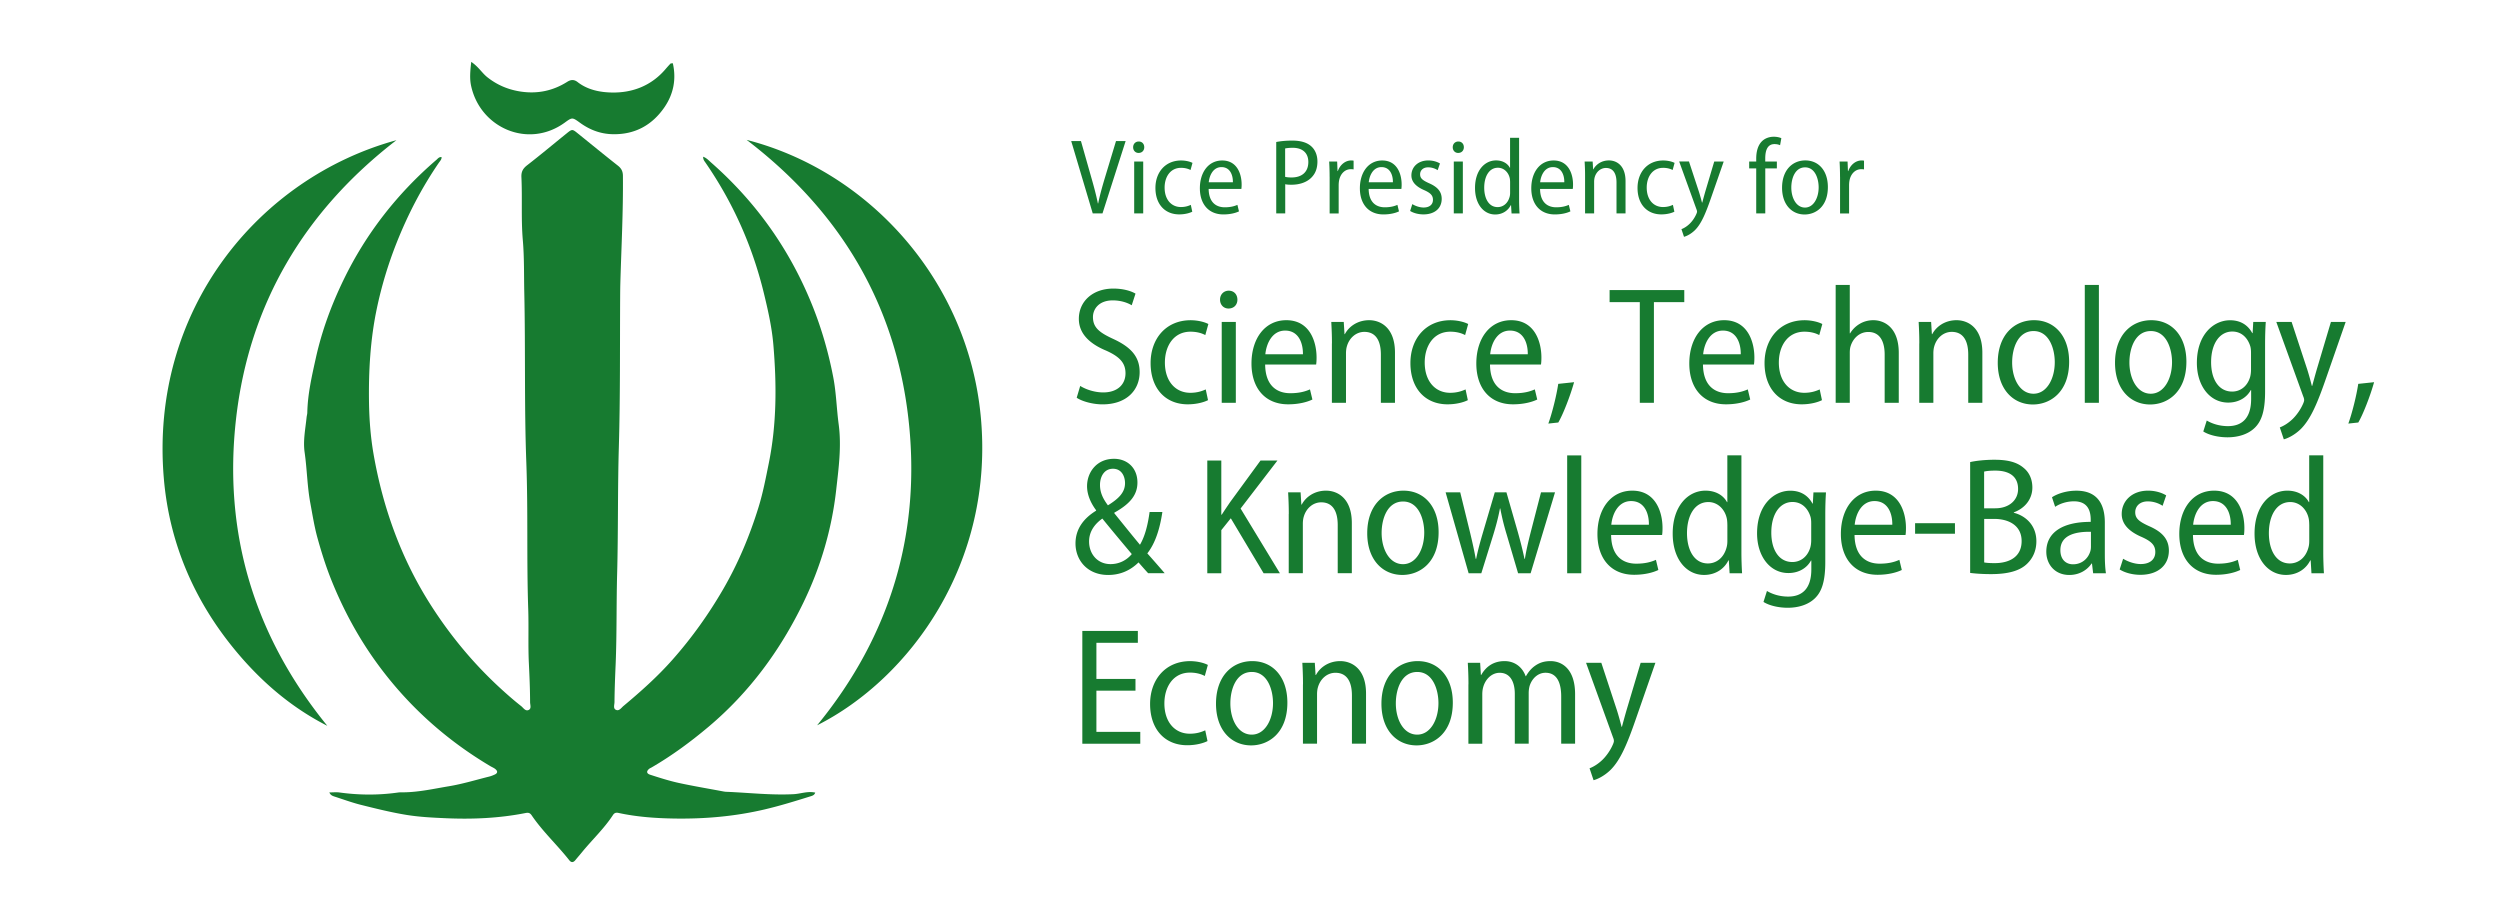 <?xml version="1.0" encoding="UTF-8"?>
<svg xmlns="http://www.w3.org/2000/svg" viewBox="0 0 792 288.01" style="enable-background:new 0 0 792 288.01" xml:space="preserve">
  <style>.st0{fill:#177b30}</style>
  <g id="Layer_3_xA0_Image_1_">
    <path class="st0" d="M251.33 251.6c-7.12.36-14.2-.48-21.29-.76-.29-.01-.59-.06-.88-.11-4.72-.89-9.46-1.68-14.15-2.7-3.05-.67-6.04-1.63-9.02-2.59-1.22-.39-1.26-1.14-.29-1.91.23-.18.52-.28.77-.43 6.41-3.73 12.33-8.09 18.01-12.87 12.97-10.93 22.75-24.27 30.06-39.38 5.44-11.24 8.97-23.21 10.36-35.61.77-6.87 1.73-13.8.79-20.83-.66-4.94-.77-9.98-1.71-14.87-1.47-7.67-3.62-15.19-6.52-22.47-7.08-17.75-17.8-32.95-32.19-45.59-.75-.66-1.43-1.44-2.51-1.83-.03.9.38 1.36.7 1.82 8.68 12.57 14.81 26.26 18.45 41.08 1.35 5.51 2.61 11.06 3.09 16.68 1.06 12.55 1.08 25.06-1.45 37.53-.95 4.69-1.85 9.42-3.26 13.96-2.78 8.98-6.4 17.66-11.14 25.85-4.65 8.03-10 15.53-16.16 22.48-4.72 5.33-10.02 10.05-15.47 14.6-.69.57-1.4 1.76-2.46 1.19-.86-.46-.39-1.61-.39-2.45.03-4.03.2-8.05.37-12.07.39-9.53.21-19.08.47-28.62.36-13.37.15-26.75.54-40.13.47-16.13.31-32.28.42-48.43.01-1.08.02-2.16.05-3.25.32-11.4.93-22.79.82-34.2-.01-1.43-.5-2.36-1.61-3.23-4.26-3.35-8.45-6.79-12.67-10.19-1.77-1.43-1.78-1.44-3.65.07-4.14 3.34-8.22 6.76-12.43 10.02-1.32 1.02-1.88 2.07-1.8 3.72.32 6.67-.13 13.35.45 20.04.47 5.47.34 11 .46 16.51.4 17.99-.02 35.99.65 53.99.57 15.43.07 30.89.6 46.33.19 5.7-.07 11.43.2 17.12.2 4.12.38 8.24.39 12.37 0 .83.48 1.98-.38 2.44-1.08.58-1.75-.65-2.46-1.2-2.02-1.58-3.95-3.26-5.85-4.98-8.74-7.91-16.23-16.84-22.6-26.76-9.46-14.74-15.28-30.86-18.28-47.97-.94-5.36-1.37-10.88-1.46-16.4-.15-10.05.41-20.03 2.48-29.84a128.03 128.03 0 0 1 6.25-20.76c3.57-9 7.97-17.49 13.44-25.47.36-.52.87-1 .82-1.74-.81-.07-1.17.47-1.58.83C125.9 61.27 116 73.89 108.87 88.6c-3.85 7.93-6.89 16.15-8.81 24.8-1.27 5.74-2.59 11.44-2.71 17.35-.01.48-.17.96-.22 1.45-.38 3.71-1.16 7.43-.62 11.14.77 5.33.81 10.72 1.8 16.04.68 3.65 1.26 7.37 2.23 10.91 1.27 4.59 2.7 9.17 4.5 13.63 3.81 9.44 8.63 18.33 14.63 26.52 9.65 13.18 21.61 23.94 35.71 32.3.51.3 1.08.52 1.53.89.83.67.79 1.32-.23 1.77-.54.24-1.09.47-1.66.61-4.27 1.06-8.47 2.36-12.84 3.08-4.74.79-9.44 1.86-14.28 1.92-.59.01-1.19-.03-1.78.06-6.19.88-12.37.84-18.56-.01-1.02-.14-2.08-.02-3.22-.02.36.88 1.01 1.11 1.65 1.32 2.79.9 5.56 1.92 8.4 2.63 4.76 1.19 9.53 2.38 14.37 3.17 4.07.66 8.23.87 12.36 1.05 8.49.38 16.95.02 25.31-1.63.85-.17 1.42-.14 1.99.7 3.49 5.15 8.1 9.38 11.93 14.25.64.81 1.31.73 1.94-.06.68-.84 1.4-1.65 2.08-2.49 3.23-3.96 7.01-7.47 9.81-11.77.46-.7.98-.84 1.74-.68 5.79 1.26 11.68 1.68 17.59 1.78 9.68.16 19.23-.66 28.7-2.88 4.98-1.17 9.83-2.68 14.69-4.2.52-.16 1.12-.37 1.37-1.13-2.38-.55-4.63.39-6.94.5z"></path>
    <path class="st0" d="M310.67 131.55c-4.21-42.84-35.46-77.32-74.14-87.24 29.61 22.61 47.11 51.98 51.25 88.27 4.12 36.12-5.64 68.79-28.92 97.2 29.25-14.74 56.41-51.45 51.81-98.23zM74.8 132.52c4.16-36.26 21.66-65.66 50.79-88.11-43.6 11.94-78.22 53.72-73.69 107.12 1.77 20.92 9.96 39.6 23.64 55.69 7.91 9.31 17.13 17.11 28.16 22.72-23.27-28.55-33.05-61.27-28.9-97.42zM178.88 38.87c2.43-1.76 2.4-1.76 4.96.09 3.02 2.17 6.37 3.45 10.13 3.55 7.09.19 12.6-2.81 16.54-8.55 2.87-4.2 3.78-8.89 2.64-13.93-.4.06-.66.03-.76.14a43.5 43.5 0 0 0-1.57 1.75c-4.46 5.22-10.41 7.52-17.01 7.39-3.71-.07-7.66-.83-10.84-3.32-1.05-.82-2.08-.82-3.25-.08-4.47 2.83-9.35 3.88-14.62 3.12-3.98-.58-7.52-2.04-10.71-4.56-1.7-1.35-2.77-3.29-5.1-4.87-.33 2.88-.54 5.25-.06 7.52 2.83 13.36 18.07 20.12 29.65 11.75z"></path>
  </g>
  <g id="Layer_6_xA0_Image_1_">
    <path class="st0" d="m346.18 67.61-6.82-22.91h3.09l3.16 11.13c.85 2.94 1.65 5.88 2.2 8.62h.09c.55-2.74 1.4-5.71 2.28-8.62l3.37-11.14h3.05l-7.33 22.91h-3.09zM362.5 46.64c0 1.02-.68 1.81-1.81 1.81-1.01 0-1.72-.79-1.71-1.81 0-1.03.73-1.81 1.76-1.81 1.07-.01 1.76.77 1.76 1.81zm-3.19 20.97V51.17h2.86v16.44h-2.86zM377.71 67.07c-.72.37-2.22.85-4.12.85-4.55 0-7.55-3.23-7.55-8.38 0-4.96 3.14-8.7 8.14-8.7 1.5 0 2.9.38 3.6.77l-.62 2.25c-.62-.33-1.6-.69-3.01-.69-3.41 0-5.21 2.91-5.2 6.27 0 3.82 2.16 6.15 5.17 6.15 1.38 0 2.36-.34 3.13-.69l.46 2.17zM382.9 59.84c.05 4.34 2.44 5.83 5.11 5.83 1.84 0 3.04-.35 4-.77l.5 2.06c-1.01.49-2.71.97-4.93.97-4.72 0-7.46-3.32-7.46-8.28 0-5.09 2.73-8.81 7.08-8.81 4.76 0 6.15 4.36 6.15 7.59 0 .63-.03 1.08-.09 1.42H382.9zm7.68-2.09c.04-2.31-.9-4.81-3.62-4.81-2.66 0-3.82 2.68-4.03 4.81h7.65zM404.29 44.99c1.31-.26 2.99-.45 5.13-.45 2.67 0 4.7.62 6.02 1.84 1.2 1.09 1.92 2.76 1.92 4.78 0 2.08-.59 3.65-1.66 4.83-1.48 1.69-3.89 2.53-6.52 2.53-.76 0-1.44-.02-2.02-.16v9.25h-2.85V44.99zm2.85 11.03c.55.15 1.22.2 2.03.2 3.28 0 5.31-1.74 5.31-4.9 0-2.83-1.8-4.5-4.95-4.5-1.09 0-1.92.11-2.4.21v8.99zM421.22 56.03c0-1.77-.06-3.42-.14-4.86h2.53l.12 3.03h.1c.7-2.01 2.38-3.37 4.24-3.37.3 0 .51.02.75.07v2.77c-.26-.05-.52-.07-.87-.07-1.97 0-3.39 1.57-3.75 3.71-.07.42-.11.92-.11 1.43v8.88h-2.86V56.03zM433.59 59.84c.05 4.34 2.44 5.83 5.11 5.83 1.84 0 3.04-.35 4-.77l.5 2.06c-1.01.49-2.71.97-4.93.97-4.72 0-7.46-3.32-7.46-8.28 0-5.09 2.74-8.81 7.08-8.81 4.76 0 6.15 4.36 6.15 7.59 0 .63-.03 1.08-.09 1.42h-10.36zm7.68-2.09c.04-2.31-.9-4.81-3.62-4.81-2.66 0-3.82 2.68-4.03 4.81h7.65zM447.42 64.66c.81.51 2.21 1.08 3.57 1.08 1.97 0 2.97-1.02 2.97-2.43 0-1.38-.75-2.17-2.77-3.07-2.72-1.17-4.06-2.73-4.06-4.67 0-2.66 2.1-4.74 5.35-4.74 1.56 0 2.85.44 3.7.96l-.73 2.12c-.63-.41-1.68-.9-3.02-.9-1.66 0-2.54 1.02-2.54 2.21 0 1.28.8 1.9 2.8 2.81 2.55 1.11 4.04 2.56 4.04 4.96 0 3.03-2.26 4.93-5.79 4.93-1.62 0-3.19-.44-4.21-1.09l.69-2.17zM463.75 46.64c0 1.02-.68 1.81-1.81 1.81-1.01 0-1.72-.79-1.71-1.81 0-1.03.73-1.81 1.76-1.81 1.07-.01 1.76.77 1.76 1.81zm-3.19 20.97V51.17h2.87v16.44h-2.87zM481.25 43.66v19.81c0 1.35.07 3.07.14 4.15h-2.53L478.7 65h-.09c-.8 1.64-2.54 2.95-4.94 2.95-3.62 0-6.38-3.26-6.38-8.38-.02-5.6 3.1-8.75 6.66-8.75 2.13 0 3.66.99 4.37 2.33h.07v-9.5h2.86zm-2.85 14.07c0-.38-.03-.84-.1-1.22-.37-1.83-1.8-3.37-3.76-3.37-2.82 0-4.34 2.81-4.34 6.32 0 3.38 1.43 6.15 4.25 6.15 1.64 0 3.25-1.07 3.82-3.35.1-.37.13-.78.13-1.23v-3.3zM487.89 59.84c.05 4.34 2.44 5.83 5.11 5.83 1.84 0 3.04-.35 4-.77l.5 2.06c-1.01.49-2.71.97-4.93.97-4.72 0-7.46-3.32-7.46-8.28 0-5.09 2.74-8.81 7.08-8.81 4.76 0 6.15 4.36 6.15 7.59 0 .63-.03 1.08-.09 1.42h-10.36zm7.68-2.09c.04-2.31-.9-4.81-3.62-4.81-2.66 0-3.82 2.68-4.03 4.81h7.65zM502.15 55.55c0-1.78-.07-3.03-.14-4.38h2.54l.15 2.48h.08c.78-1.48 2.51-2.83 4.94-2.83 2.26 0 5.25 1.45 5.25 6.6V67.6h-2.86v-9.8c0-2.45-.81-4.59-3.35-4.59-1.7 0-3.09 1.25-3.56 2.95-.11.38-.18.9-.18 1.41v10.04h-2.87V55.55zM530.44 67.07c-.72.37-2.22.85-4.12.85-4.55 0-7.55-3.23-7.55-8.38 0-4.96 3.14-8.7 8.14-8.7 1.5 0 2.9.38 3.6.77l-.62 2.25c-.62-.33-1.6-.69-3.01-.69-3.41 0-5.21 2.91-5.2 6.27 0 3.82 2.16 6.15 5.17 6.15 1.38 0 2.36-.34 3.13-.69l.46 2.17zM535.07 51.17l3.17 9.64c.36 1.14.69 2.37.95 3.37h.08c.26-.96.6-2.21.94-3.41l2.86-9.6h3l-3.96 11.36c-1.8 5.2-3.16 8.41-5.17 10.4-1.38 1.34-2.77 1.92-3.45 2.09l-.81-2.42c.76-.29 1.68-.83 2.53-1.64.77-.72 1.63-1.86 2.19-3.16.15-.34.22-.55.22-.75 0-.18-.04-.41-.17-.72l-5.49-15.17h3.11zM556.37 67.61V53.35h-2.23v-2.18h2.23v-.86c0-2.15.46-4.17 1.77-5.51 1.07-1.08 2.52-1.48 3.78-1.48 1.03 0 1.86.21 2.41.46l-.4 2.22c-.42-.18-.96-.35-1.77-.35-2.33 0-2.93 2.17-2.93 4.58v.94h3.68v2.18h-3.67v14.26h-2.87zM579.07 59.27c0 6.17-3.84 8.68-7.37 8.68-4 0-7.14-3.08-7.14-8.47 0-5.65 3.34-8.66 7.37-8.66 4.2.01 7.14 3.23 7.14 8.45zm-11.58.14c0 3.34 1.59 6.35 4.34 6.35 2.68 0 4.32-3.03 4.32-6.41 0-2.7-1.12-6.33-4.3-6.33-3.16 0-4.36 3.45-4.36 6.39zM582.92 56.03c0-1.77-.06-3.42-.14-4.86h2.53l.12 3.03h.1c.7-2.01 2.38-3.37 4.24-3.37.3 0 .51.02.75.07v2.77c-.26-.05-.52-.07-.87-.07-1.97 0-3.39 1.57-3.75 3.71-.07.42-.11.92-.11 1.43v8.88h-2.86V56.03zM342.21 122.26c1.8 1.13 4.56 2.06 7.31 2.06 4.42 0 7.04-2.46 7.04-6.08 0-3.31-1.93-5.28-6.15-7.17-4.92-2.04-8.63-5.18-8.63-10.06 0-5.51 4.37-9.59 10.94-9.59 3.2 0 5.67.8 7.01 1.6l-1.2 3.69c-1.07-.66-3.19-1.55-6-1.55-4.48 0-6.28 2.83-6.28 5.27 0 3.38 2.08 4.95 6.55 7 5.53 2.58 8.24 5.6 8.24 10.45 0 5.69-4.12 10.22-11.75 10.22-3.15 0-6.56-.97-8.19-2.1l1.11-3.74zM382.7 126.77c-1.13.58-3.46 1.32-6.42 1.32-7.09 0-11.77-5.04-11.77-13.07 0-7.74 4.89-13.57 12.68-13.57 2.34 0 4.51.6 5.62 1.2l-.97 3.5c-.96-.51-2.49-1.07-4.69-1.07-5.32 0-8.11 4.53-8.11 9.77 0 5.95 3.36 9.59 8.06 9.59 2.16 0 3.69-.53 4.88-1.07l.72 3.4zM392.01 94.92c.01 1.59-1.06 2.82-2.83 2.82-1.58 0-2.68-1.23-2.67-2.82-.01-1.6 1.15-2.83 2.75-2.83 1.67 0 2.74 1.2 2.75 2.83zm-4.97 32.69v-25.63h4.47v25.63h-4.47zM400.8 115.49c.07 6.77 3.8 9.08 7.96 9.08 2.87 0 4.74-.55 6.24-1.21l.77 3.21c-1.57.76-4.22 1.52-7.68 1.52-7.35 0-11.62-5.18-11.62-12.92 0-7.93 4.26-13.73 11.04-13.73 7.43 0 9.58 6.79 9.58 11.83 0 .99-.05 1.68-.14 2.22H400.8zm11.97-3.25c.05-3.6-1.4-7.51-5.64-7.51-4.14 0-5.96 4.18-6.27 7.51h11.91zM421.96 108.81c0-2.78-.1-4.73-.21-6.83h3.95l.24 3.87h.12c1.21-2.31 3.92-4.41 7.69-4.41 3.53 0 8.18 2.27 8.18 10.29v15.87h-4.47v-15.3c0-3.82-1.27-7.16-5.22-7.16-2.66 0-4.81 1.95-5.55 4.6-.18.59-.28 1.4-.28 2.2v15.66h-4.47v-18.79zM465.01 126.77c-1.13.58-3.46 1.32-6.42 1.32-7.09 0-11.77-5.04-11.77-13.07 0-7.74 4.89-13.57 12.68-13.57 2.34 0 4.51.6 5.62 1.2l-.97 3.5c-.96-.51-2.49-1.07-4.69-1.07-5.32 0-8.11 4.53-8.11 9.77 0 5.95 3.36 9.59 8.06 9.59 2.16 0 3.69-.53 4.88-1.07l.72 3.4zM472.03 115.49c.07 6.77 3.8 9.08 7.96 9.08 2.87 0 4.74-.55 6.24-1.21l.77 3.21c-1.57.76-4.22 1.52-7.68 1.52-7.35 0-11.62-5.18-11.62-12.92 0-7.93 4.26-13.73 11.04-13.73 7.43 0 9.58 6.79 9.58 11.83 0 .99-.05 1.68-.14 2.22h-16.15zm11.97-3.25c.05-3.6-1.4-7.51-5.64-7.51-4.14 0-5.96 4.18-6.27 7.51H484zM490.51 134.19c1.15-3.14 2.58-8.78 3.14-12.58l5.02-.53c-1.24 4.45-3.54 10.31-5.01 12.77l-3.15.34zM519.5 95.72h-9.58v-3.83h23.66v3.83h-9.62v31.89h-4.47V95.72zM539.5 115.49c.07 6.77 3.8 9.08 7.96 9.08 2.87 0 4.74-.55 6.24-1.21l.77 3.21c-1.57.76-4.22 1.52-7.68 1.52-7.35 0-11.62-5.18-11.62-12.92 0-7.93 4.26-13.73 11.04-13.73 7.43 0 9.58 6.79 9.58 11.83 0 .99-.05 1.68-.14 2.22H539.5zm11.97-3.25c.05-3.6-1.4-7.51-5.64-7.51-4.14 0-5.96 4.18-6.27 7.51h11.91zM577.2 126.77c-1.13.58-3.46 1.32-6.42 1.32-7.09 0-11.77-5.04-11.77-13.07 0-7.74 4.89-13.57 12.68-13.57 2.34 0 4.51.6 5.62 1.2l-.97 3.5c-.96-.51-2.49-1.07-4.69-1.07-5.32 0-8.11 4.53-8.11 9.77 0 5.95 3.36 9.59 8.06 9.59 2.16 0 3.69-.53 4.88-1.07l.72 3.4zM581.54 90.27h4.47v15.33h.11a8.563 8.563 0 0 1 3-2.98c1.23-.74 2.69-1.18 4.36-1.18 3.4 0 8.05 2.24 8.05 10.38v15.79h-4.47v-15.29c0-3.84-1.3-7.15-5.19-7.15-2.7 0-4.78 1.9-5.59 4.48-.2.62-.27 1.34-.27 2.13v15.82h-4.47V90.27zM608.04 108.81c0-2.78-.1-4.73-.21-6.83h3.95l.24 3.87h.12c1.21-2.31 3.92-4.41 7.69-4.41 3.53 0 8.18 2.27 8.18 10.29v15.87h-4.47v-15.3c0-3.82-1.27-7.16-5.22-7.16-2.66 0-4.81 1.95-5.55 4.6-.18.59-.28 1.4-.28 2.2v15.66h-4.47v-18.79zM655.5 114.61c0 9.62-5.99 13.53-11.48 13.53-6.24 0-11.13-4.8-11.13-13.2 0-8.81 5.21-13.5 11.49-13.5 6.54.01 11.12 5.04 11.12 13.17zm-18.05.22c0 5.21 2.48 9.9 6.77 9.9 4.18 0 6.73-4.72 6.73-9.99 0-4.21-1.74-9.86-6.71-9.86-4.92-.01-6.79 5.37-6.79 9.95zM660.46 90.27h4.47v37.34h-4.47V90.27zM692.65 114.61c0 9.62-5.99 13.53-11.48 13.53-6.24 0-11.13-4.8-11.13-13.2 0-8.81 5.21-13.5 11.49-13.5 6.54.01 11.12 5.04 11.12 13.17zm-18.05.22c0 5.21 2.48 9.9 6.77 9.9 4.18 0 6.73-4.72 6.73-9.99 0-4.21-1.74-9.86-6.71-9.86-4.91-.01-6.79 5.37-6.79 9.95zM717.8 101.98c-.12 1.8-.22 3.94-.22 7.31V124c0 6.18-1.1 9.44-3.32 11.57-2.23 2.14-5.46 2.97-8.58 2.97-2.83 0-5.82-.66-7.68-1.85l1.1-3.47c1.5.91 3.86 1.78 6.71 1.78 4.3 0 7.35-2.35 7.35-8.64v-2.78h-.11c-1.24 2.29-3.76 3.96-7.17 3.96-5.84 0-9.91-5.34-9.91-12.57 0-8.92 5.24-13.51 10.52-13.51 3.93 0 6 2.14 7.03 4.08h.11l.2-3.55h3.97zm-4.68 9.71c0-.73-.06-1.42-.24-2.02-.74-2.42-2.59-4.64-5.69-4.64-4 0-6.71 3.83-6.71 9.7 0 5.48 2.43 9.32 6.67 9.32 2.4 0 4.69-1.45 5.64-4.47.24-.77.33-1.64.33-2.43v-5.46zM725.98 101.98l4.94 15.02c.56 1.78 1.08 3.69 1.47 5.25h.12c.4-1.49.93-3.45 1.47-5.31l4.46-14.96h4.67l-6.17 17.72c-2.8 8.1-4.93 13.1-8.05 16.22-2.15 2.08-4.32 2.99-5.38 3.26l-1.27-3.77c1.18-.45 2.62-1.3 3.95-2.56 1.19-1.12 2.54-2.9 3.42-4.93.23-.53.34-.86.34-1.17 0-.28-.06-.63-.27-1.12l-8.55-23.64h4.85zM743.95 134.19c1.15-3.14 2.58-8.78 3.14-12.58l5.02-.53c-1.24 4.45-3.54 10.31-5.01 12.77l-3.15.34zM363.75 181.61c-.92-1-1.73-1.91-3.06-3.44-2.76 2.71-6.01 3.98-9.61 3.98-6.65 0-10.36-4.74-10.36-9.98 0-4.57 2.56-7.95 6.51-10.37l.02-.16c-1.75-2.34-2.87-4.96-2.87-7.62 0-4.36 3.01-8.67 8.55-8.67 4.09 0 7.41 2.79 7.41 7.51 0 3.68-2.01 6.61-7.32 9.55l-.01.18c2.52 3.12 5.7 7.08 8.13 9.99 1.63-2.74 2.53-6.51 3.05-10.38h4.05c-.78 5.2-2.19 9.84-4.77 13.11 1.54 1.73 3.25 3.67 5.51 6.29h-5.23zm-5.2-6.08c-2.4-2.87-5.94-7.06-9.33-11.25-1.86 1.33-4.2 3.65-4.2 7.26 0 3.97 2.68 7.17 6.79 7.17 2.82 0 5.16-1.28 6.74-3.18zm-10.07-21.9c0 2.53 1.04 4.47 2.51 6.46 3.36-2.08 5.42-4.07 5.42-7.01 0-2.19-1.09-4.58-3.82-4.58-2.69-.01-4.11 2.38-4.11 5.13zM382.47 145.89h4.44v17.15h.15c.9-1.42 1.8-2.72 2.63-3.95l9.64-13.19h5.36l-11.67 15.2 12.46 20.52h-5.16l-10.4-17.43-3.01 3.76v13.66h-4.44v-35.72zM408.29 162.81c0-2.78-.1-4.73-.21-6.83h3.95l.24 3.87h.12c1.21-2.31 3.92-4.41 7.69-4.41 3.53 0 8.18 2.27 8.18 10.29v15.87h-4.47v-15.3c0-3.82-1.27-7.16-5.22-7.16-2.66 0-4.81 1.95-5.55 4.6-.18.59-.28 1.4-.28 2.2v15.66h-4.47v-18.79zM455.75 168.61c0 9.62-5.99 13.53-11.48 13.53-6.24 0-11.13-4.8-11.13-13.2 0-8.81 5.21-13.5 11.49-13.5 6.53.01 11.12 5.03 11.12 13.17zm-18.05.22c0 5.21 2.48 9.9 6.77 9.9 4.18 0 6.73-4.72 6.73-9.99 0-4.21-1.74-9.86-6.71-9.86-4.92-.01-6.79 5.37-6.79 9.95zM462.6 155.98l3.15 12.86c.67 2.83 1.3 5.54 1.75 8.18h.15c.52-2.6 1.3-5.44 2.09-8.12l3.81-12.92h3.69l3.63 12.65c.83 2.98 1.53 5.7 2.08 8.39h.14c.42-2.63 1.05-5.31 1.81-8.31l3.29-12.73h4.44l-7.73 25.63h-3.97l-3.62-12.29c-.84-2.77-1.46-5.24-2.02-8.23h-.11c-.58 3.08-1.29 5.65-2.1 8.3l-3.8 12.22h-4.02l-7.29-25.63h4.63zM496.48 144.27h4.47v37.34h-4.47v-37.34zM510.4 169.49c.07 6.77 3.8 9.08 7.96 9.08 2.87 0 4.74-.55 6.24-1.21l.77 3.21c-1.57.76-4.22 1.52-7.68 1.52-7.35 0-11.62-5.18-11.62-12.92 0-7.93 4.26-13.73 11.04-13.73 7.43 0 9.58 6.79 9.58 11.83 0 .99-.05 1.68-.14 2.22H510.4zm11.97-3.25c.05-3.6-1.4-7.5-5.64-7.5-4.14 0-5.96 4.18-6.27 7.5h11.91zM551.68 144.27v30.87c0 2.11.1 4.78.21 6.47h-3.95l-.25-4.07h-.14c-1.24 2.55-3.95 4.6-7.7 4.6-5.65 0-9.94-5.08-9.94-13.06-.03-8.72 4.83-13.64 10.38-13.64 3.32 0 5.71 1.55 6.82 3.63h.11v-14.81h4.46zm-4.46 21.93c0-.58-.04-1.31-.16-1.9-.58-2.86-2.81-5.25-5.86-5.25-4.39 0-6.76 4.38-6.76 9.86 0 5.27 2.23 9.59 6.63 9.59 2.56 0 5.07-1.67 5.95-5.23.15-.57.21-1.21.21-1.91v-5.16zM578.47 155.98c-.12 1.79-.22 3.94-.22 7.3V178c0 6.18-1.1 9.44-3.32 11.57-2.23 2.14-5.46 2.97-8.58 2.97-2.83 0-5.82-.66-7.68-1.85l1.1-3.47c1.5.91 3.86 1.78 6.71 1.78 4.3 0 7.35-2.35 7.35-8.64v-2.78h-.11c-1.24 2.29-3.76 3.96-7.17 3.96-5.84 0-9.91-5.34-9.91-12.57 0-8.92 5.24-13.51 10.52-13.51 3.93 0 6 2.14 7.03 4.08h.11l.2-3.55h3.97zm-4.68 9.71c0-.73-.06-1.42-.24-2.02-.74-2.42-2.59-4.64-5.69-4.64-4 0-6.71 3.83-6.71 9.7 0 5.48 2.43 9.32 6.67 9.32 2.4 0 4.69-1.45 5.64-4.47.24-.77.33-1.64.33-2.43v-5.46zM587.52 169.49c.07 6.77 3.8 9.08 7.96 9.08 2.87 0 4.74-.55 6.24-1.21l.77 3.21c-1.57.76-4.22 1.52-7.68 1.52-7.35 0-11.62-5.18-11.62-12.92 0-7.93 4.26-13.73 11.04-13.73 7.43 0 9.58 6.79 9.58 11.83 0 .99-.05 1.68-.14 2.22h-16.15zm11.96-3.25c.05-3.6-1.4-7.5-5.64-7.5-4.14 0-5.96 4.18-6.27 7.5h11.91zM619.33 165.76v3.33H606.7v-3.33h12.63zM624.14 146.39c1.93-.44 4.77-.74 7.69-.74 4.21 0 7.11.75 9.23 2.55 1.76 1.41 2.79 3.55 2.79 6.26 0 3.51-2.21 6.51-5.87 7.85v.14c3.62.91 7.14 3.87 7.14 9.01 0 3.01-1.13 5.38-2.9 7.1-2.33 2.31-6.14 3.32-11.47 3.32-3.02 0-5.19-.2-6.61-.38v-35.11zm4.44 14.64h3.52c4.38 0 7.23-2.57 7.23-6.12 0-3.89-2.65-5.82-7.23-5.82-1.78 0-2.85.14-3.53.31v11.63zm0 17.15c.81.16 1.91.22 3.34.22 4.62 0 8.53-1.97 8.53-6.99 0-4.87-3.97-7-8.64-7.02h-3.22v13.79zM663.11 181.61l-.37-3.08h-.14c-1.32 1.99-3.79 3.62-7.03 3.62-4.65 0-7.3-3.44-7.3-7.35 0-6.27 5.39-9.5 14.07-9.47v-.62c0-2.5-.67-5.91-5.32-5.89-2.14 0-4.32.65-5.95 1.74l-1-3.03c1.81-1.19 4.69-2.08 7.72-2.08 7.02 0 9.02 4.75 9.02 10.08v10.05c0 2.11.08 4.31.35 6.03h-4.05zm-.69-13.14c-4.16-.07-9.69.68-9.69 5.82 0 3.14 1.92 4.48 3.99 4.48 2.89 0 4.84-1.89 5.5-4.15.15-.49.19-1.02.19-1.47v-4.68zM672.61 177.01c1.26.79 3.45 1.68 5.57 1.68 3.08 0 4.62-1.6 4.62-3.79 0-2.15-1.17-3.38-4.32-4.79-4.25-1.82-6.33-4.25-6.32-7.28 0-4.14 3.28-7.39 8.33-7.39 2.43 0 4.45.69 5.76 1.5l-1.14 3.3a8.67 8.67 0 0 0-4.7-1.4c-2.58 0-3.97 1.59-3.97 3.44 0 2 1.25 2.96 4.36 4.39 3.98 1.72 6.29 3.99 6.3 7.74 0 4.72-3.52 7.69-9.03 7.69-2.53 0-4.97-.68-6.56-1.7l1.1-3.39zM694.73 169.49c.07 6.77 3.8 9.08 7.96 9.08 2.87 0 4.74-.55 6.24-1.21l.77 3.21c-1.57.76-4.22 1.52-7.68 1.52-7.35 0-11.62-5.18-11.62-12.92 0-7.93 4.26-13.73 11.04-13.73 7.43 0 9.58 6.79 9.58 11.83 0 .99-.05 1.68-.14 2.22h-16.15zm11.97-3.25c.05-3.6-1.4-7.5-5.64-7.5-4.14 0-5.96 4.18-6.27 7.5h11.91zM736.01 144.27v30.87c0 2.11.1 4.78.21 6.47h-3.95l-.25-4.07h-.14c-1.24 2.55-3.95 4.6-7.7 4.6-5.65 0-9.94-5.08-9.94-13.06-.03-8.72 4.83-13.64 10.38-13.64 3.32 0 5.71 1.55 6.82 3.63h.11v-14.81h4.46zm-4.45 21.93c0-.58-.04-1.31-.16-1.9-.58-2.86-2.81-5.25-5.86-5.25-4.39 0-6.76 4.38-6.76 9.86 0 5.27 2.23 9.59 6.63 9.59 2.56 0 5.07-1.67 5.95-5.23.15-.57.21-1.21.21-1.91v-5.16zM359.72 218.8h-12.38v13.06h13.9v3.75h-18.36v-35.72h17.59v3.75h-13.13v11.44h12.38v3.72zM382.54 234.77c-1.13.58-3.46 1.32-6.42 1.32-7.09 0-11.77-5.04-11.77-13.07 0-7.74 4.89-13.57 12.68-13.57 2.34 0 4.51.6 5.62 1.2l-.97 3.5c-.96-.51-2.49-1.07-4.69-1.07-5.32 0-8.11 4.53-8.11 9.77 0 5.95 3.36 9.59 8.06 9.59 2.16 0 3.69-.53 4.88-1.07l.72 3.4zM407.84 222.61c0 9.62-5.99 13.53-11.48 13.53-6.24 0-11.13-4.8-11.13-13.2 0-8.81 5.2-13.5 11.49-13.5 6.53.01 11.12 5.03 11.12 13.17zm-18.06.22c0 5.21 2.48 9.9 6.77 9.9 4.18 0 6.74-4.72 6.74-9.99 0-4.21-1.74-9.86-6.71-9.86-4.92-.01-6.8 5.37-6.8 9.95zM412.79 216.81c0-2.78-.1-4.73-.21-6.83h3.95l.24 3.87h.12c1.21-2.31 3.92-4.41 7.69-4.41 3.53 0 8.18 2.27 8.18 10.29v15.87h-4.47v-15.3c0-3.82-1.27-7.16-5.22-7.16-2.66 0-4.81 1.95-5.55 4.6-.18.59-.28 1.4-.28 2.2v15.66h-4.47v-18.79zM460.25 222.61c0 9.62-5.99 13.53-11.48 13.53-6.24 0-11.13-4.8-11.13-13.2 0-8.81 5.21-13.5 11.49-13.5 6.54.01 11.12 5.03 11.12 13.17zm-18.05.22c0 5.21 2.48 9.9 6.77 9.9 4.18 0 6.73-4.72 6.73-9.99 0-4.21-1.74-9.86-6.71-9.86-4.92-.01-6.79 5.37-6.79 9.95zM465.21 216.81c0-2.78-.1-4.73-.21-6.83h3.91l.23 3.83h.12c1.33-2.33 3.58-4.37 7.39-4.37 3.15 0 5.61 1.82 6.67 4.77h.11c.78-1.4 1.75-2.49 2.78-3.22 1.39-1.01 2.92-1.55 5.01-1.55 3.44 0 7.77 2.3 7.77 10.5v15.66h-4.4v-14.96c0-4.48-1.43-7.51-4.97-7.51-2.38 0-4.26 1.79-5.01 4.09-.2.67-.32 1.5-.32 2.33v16.05h-4.4v-15.8c0-3.7-1.41-6.66-4.79-6.66-2.54 0-4.52 2.05-5.21 4.51-.2.68-.3 1.47-.3 2.26v15.7h-4.4v-18.8zM507.3 209.98l4.94 15.02c.56 1.78 1.08 3.69 1.47 5.25h.12c.4-1.49.93-3.45 1.47-5.31l4.46-14.96h4.67l-6.16 17.71c-2.8 8.1-4.93 13.11-8.05 16.22-2.15 2.08-4.32 2.99-5.38 3.26l-1.27-3.77c1.18-.45 2.62-1.3 3.95-2.56 1.19-1.12 2.54-2.9 3.42-4.93.23-.53.34-.86.34-1.17 0-.28-.06-.63-.27-1.12l-8.55-23.64h4.84z"></path>
  </g>
</svg>
